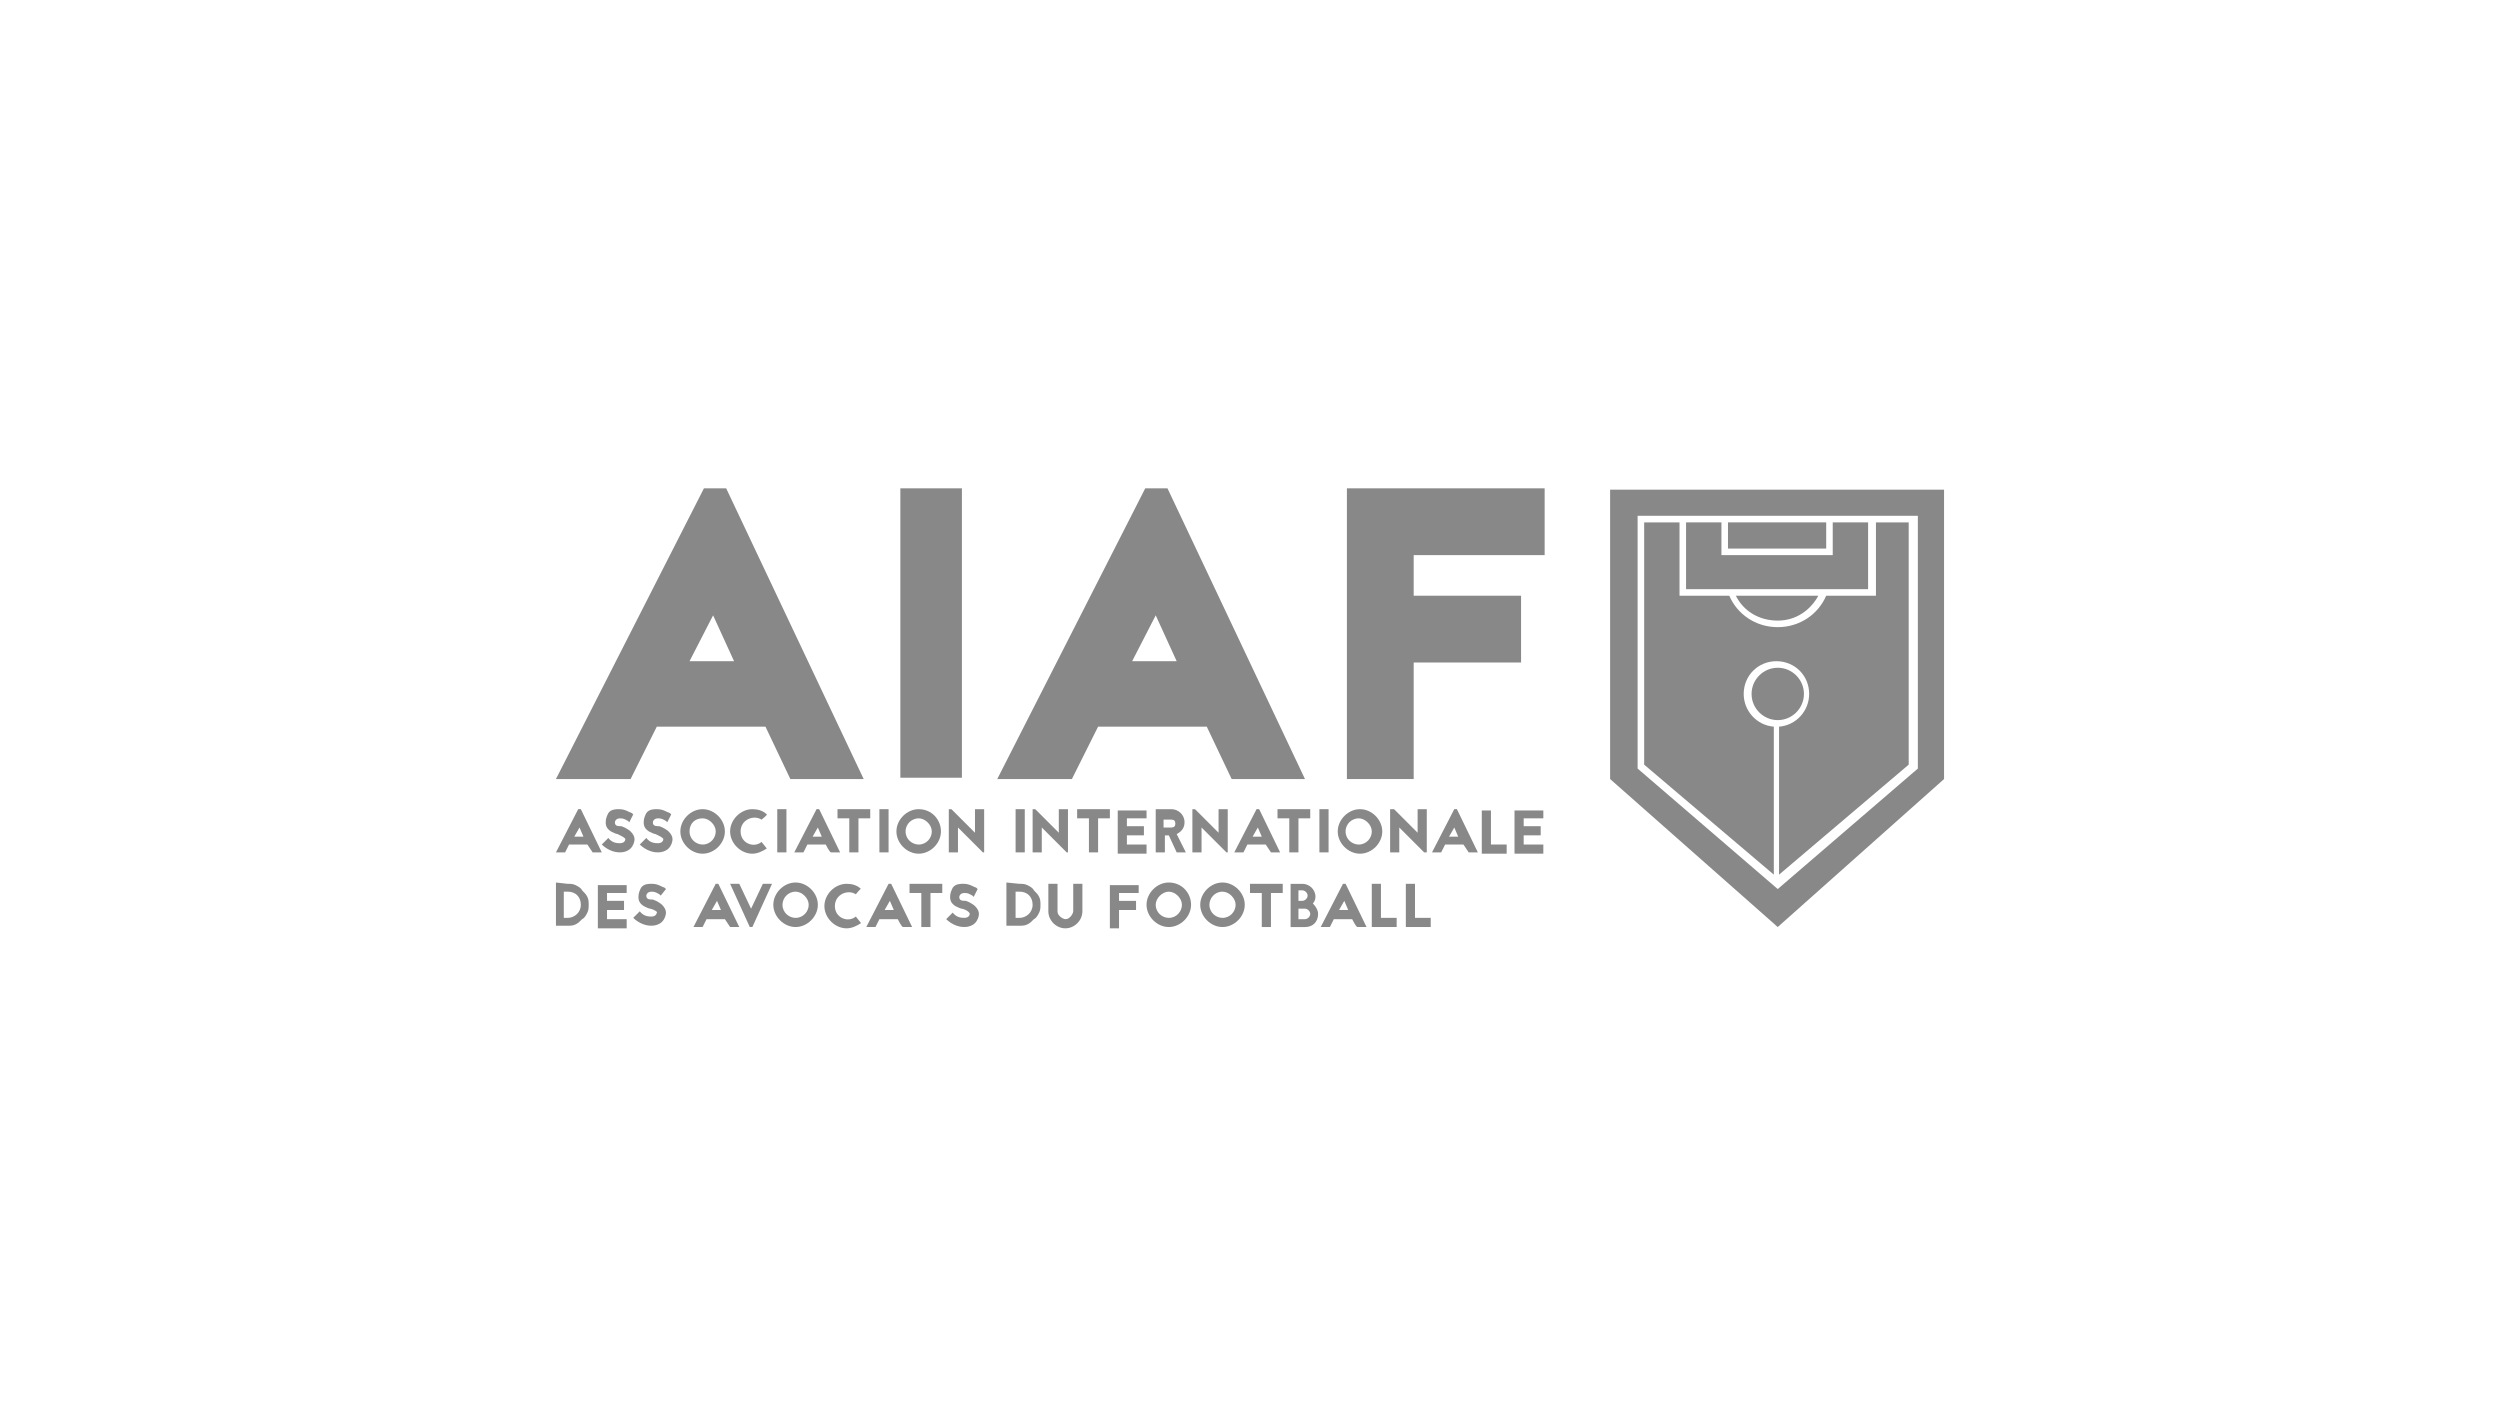<?xml version="1.0" encoding="UTF-8"?> <svg xmlns="http://www.w3.org/2000/svg" id="Calque_2" data-name="Calque 2" viewBox="0 0 150 85"><defs><style> .cls-1 { fill: none; } .cls-2 { fill: #888; } </style></defs><g><g><g><path class="cls-2" d="m44.043,39.671h-2.671l1.414-2.75s1.257,2.75,1.257,2.75Zm-1.807-10.371l-8.879,17.443h4.479l1.571-3.143h6.521l1.493,3.143h4.4l-8.25-17.443h-1.336Z"></path><rect class="cls-2" x="54.021" y="29.3" width="3.693" height="17.364"></rect><path class="cls-2" d="m70.6,39.671h-2.671l1.414-2.75,1.257,2.75Zm-1.886-10.371l-8.879,17.443h4.479l1.571-3.143h6.521l1.493,3.143h4.4l-8.25-17.443h-1.336Z"></path><polygon class="cls-2" points="92.679 33.307 92.679 29.3 80.814 29.3 80.814 46.743 84.821 46.743 84.821 39.75 91.264 39.75 91.264 35.743 84.821 35.743 84.821 33.307 92.679 33.307"></polygon></g><g><g><g><path class="cls-2" d="m35.243,50.671h-1.1l-.236.471h-.55l1.336-2.593h.157l1.257,2.593h-.55l-.314-.471Zm-.236-.471l-.236-.55-.314.55s.55,0,.55,0Z"></path><path class="cls-2" d="m37.05,50.043c-.079,0-.236-.079-.393-.157-.236-.157-.314-.314-.314-.55s.079-.393.157-.55c.157-.236.471-.236.629-.236.393,0,.55.157.786.236l.079.079-.236.471-.079-.079c-.157-.079-.236-.157-.471-.157,0,0-.157,0-.236.079,0,0-.079.079-.079.157,0,.157.079.236.314.236h.079c.236.079.471.236.55.314.157.157.236.314.236.471s-.079.393-.236.55c-.157.157-.393.236-.629.236-.079,0-.236,0-.471-.079-.236-.079-.471-.236-.629-.393l.393-.393c.236.314.55.314.707.314.236,0,.314-.157.314-.236,0-.079-.157-.157-.471-.314h0Z"></path><path class="cls-2" d="m39.329,50.043c-.079,0-.236-.079-.393-.157-.236-.157-.314-.314-.314-.55s.079-.393.157-.55c.157-.236.471-.236.629-.236.393,0,.55.157.786.236l.079.079-.236.471-.079-.079c-.157-.079-.236-.157-.471-.157,0,0-.157,0-.236.079,0,0-.079.079-.079.157,0,.157.079.236.314.236h.079c.236.079.471.236.55.314.157.157.236.314.236.471s-.079.393-.236.55c-.157.157-.393.236-.629.236-.079,0-.236,0-.471-.079-.236-.079-.471-.236-.629-.393l.393-.393c.236.314.55.314.707.314.236,0,.314-.157.314-.236,0-.079-.157-.157-.471-.314h0c.079.079,0,0,0,0Z"></path><path class="cls-2" d="m43.493,49.886c0,.707-.629,1.336-1.336,1.336s-1.336-.629-1.336-1.336.629-1.336,1.336-1.336,1.336.629,1.336,1.336Zm-2.121,0c0,.471.393.786.786.786.471,0,.786-.393.786-.786s-.393-.786-.786-.786c-.471,0-.786.314-.786.786Z"></path><path class="cls-2" d="m45.693,49.179c-.471-.314-1.257,0-1.257.707s.786,1.021,1.257.629l.314.393c-.236.157-.55.314-.864.314-.707,0-1.336-.629-1.336-1.336s.629-1.336,1.336-1.336c.314,0,.629.079.864.314.079,0-.314.314-.314.314Z"></path><path class="cls-2" d="m46.636,51.143v-2.593h.55v2.593h-.55Z"></path><path class="cls-2" d="m49.543,50.671h-1.1l-.236.471h-.55l1.336-2.593h.157l1.257,2.593h-.55c-.079,0-.314-.471-.314-.471Zm-.236-.471l-.236-.55-.314.55h.55Z"></path><path class="cls-2" d="m52.214,48.55v.55h-.707v2.043h-.55v-2.043h-.707v-.55h1.964Z"></path><path class="cls-2" d="m52.764,51.143v-2.593h.55v2.593h-.55Z"></path><path class="cls-2" d="m56.457,49.886c0,.707-.629,1.336-1.336,1.336s-1.336-.629-1.336-1.336.629-1.336,1.336-1.336c.786,0,1.336.629,1.336,1.336Zm-2.121,0c0,.471.393.786.786.786.471,0,.786-.393.786-.786s-.393-.786-.786-.786-.786.314-.786.786Z"></path><path class="cls-2" d="m58.971,51.143l-1.493-1.493v1.493h-.55v-2.593h.157l1.414,1.414v-1.414h.55v2.593c.079,0-.079,0-.079,0Z"></path></g><g><path class="cls-2" d="m60.936,51.143v-2.593h.55v2.593h-.55Z"></path><path class="cls-2" d="m64,51.143l-1.493-1.493v1.493h-.55v-2.593h.157l1.414,1.414v-1.414h.55v2.593h-.079Z"></path><path class="cls-2" d="m66.593,48.55v.55h-.707v2.043h-.55v-2.043h-.707v-.55h1.964Z"></path><path class="cls-2" d="m68.793,49.1h-1.179v.471h1.021v.55h-1.021v.55h1.179v.55h-1.729v-2.593h1.729c0-.079,0,.471,0,.471Z"></path><path class="cls-2" d="m70.6,51.143l-.471-1.021h-.236v1.021h-.55v-2.593h.943c.393,0,.786.314.786.786,0,.314-.157.55-.471.707l.55,1.1s-.55,0-.55,0Zm-.786-2.043v.55h.471c.157,0,.236-.079.236-.236s-.079-.236-.236-.236h-.471v-.079Z"></path><path class="cls-2" d="m73.586,51.143l-1.493-1.493v1.493h-.55v-2.593h.157l1.414,1.414v-1.414h.55v2.593h-.079Z"></path><path class="cls-2" d="m75.943,50.671h-1.1l-.236.471h-.55l1.336-2.593h.157l1.257,2.593h-.55l-.314-.471h0Zm-.236-.471l-.236-.55-.314.55h.55Z"></path><path class="cls-2" d="m78.614,48.55v.55h-.707v2.043h-.55v-2.043h-.707v-.55h1.964Z"></path><path class="cls-2" d="m79.164,51.143v-2.593h.55v2.593h-.55Z"></path><path class="cls-2" d="m82.936,49.886c0,.707-.629,1.336-1.336,1.336s-1.336-.629-1.336-1.336.629-1.336,1.336-1.336,1.336.629,1.336,1.336Zm-2.2,0c0,.471.393.786.786.786.471,0,.786-.393.786-.786s-.393-.786-.786-.786-.786.314-.786.786Z"></path><path class="cls-2" d="m85.45,51.143l-1.493-1.493v1.493h-.55v-2.593h.236l1.414,1.414v-1.414h.55v2.593h-.157Z"></path><path class="cls-2" d="m87.807,50.671h-1.1l-.236.471h-.55l1.336-2.593h.157l1.257,2.593h-.55l-.314-.471h0Zm-.314-.471l-.236-.55-.314.55h.55Z"></path><path class="cls-2" d="m89.457,50.671h.943v.55h-1.493v-2.593h.55v2.043h0Z"></path><path class="cls-2" d="m92.6,49.1h-1.179v.471h1.021v.55h-1.021v.55h1.179v.55h-1.729v-2.593h1.729c0-.079,0,.471,0,.471Z"></path></g></g><g><g><path class="cls-2" d="m34.064,53.029c.157,0,.314,0,.471.079s.314.157.393.314c.157.157.236.236.314.393s.079.314.079.471,0,.314-.079.471c-.079.157-.157.314-.314.393-.157.157-.236.236-.393.314-.157.079-.314.079-.471.079h-.707v-2.593l.707.079h0Zm0,2.043c.393,0,.786-.314.786-.786s-.314-.786-.786-.786h-.236v1.571h.236Z"></path><path class="cls-2" d="m37.6,53.579h-1.179v.471h1.021v.55h-1.021v.55h1.179v.55h-1.729v-2.593h1.729v.471h0Z"></path><path class="cls-2" d="m39.014,54.521c-.079,0-.236-.079-.393-.157-.236-.157-.314-.314-.314-.55s.079-.393.157-.55c.157-.236.471-.236.629-.236.393,0,.55.157.786.236l.079.079-.314.393-.079-.079c-.157-.079-.236-.157-.471-.157,0,0-.157,0-.236.079,0,0-.079.079-.079.157,0,.157.079.236.314.236h.079c.236.079.471.236.55.314.157.157.236.314.236.471s-.079.393-.236.55c-.157.157-.393.236-.629.236-.079,0-.236,0-.471-.079-.236-.079-.471-.236-.629-.393l.393-.393c.236.314.55.314.707.314.236,0,.314-.157.314-.236.079,0-.079-.157-.393-.236h0Z"></path></g><g><path class="cls-2" d="m43.493,55.15h-1.1l-.236.471h-.55l1.336-2.593h.157l1.257,2.593h-.55l-.314-.471Zm-.236-.55l-.236-.55-.314.55c-.079,0,.55,0,.55,0Z"></path><path class="cls-2" d="m44.986,55.621l-1.179-2.593h.55l.707,1.493.707-1.493h.55l-1.179,2.593h-.157Z"></path><path class="cls-2" d="m49.071,54.286c0,.707-.629,1.336-1.336,1.336s-1.336-.629-1.336-1.336.629-1.336,1.336-1.336,1.336.629,1.336,1.336Zm-2.121,0c0,.471.393.786.786.786.471,0,.786-.393.786-.786s-.393-.786-.786-.786c-.471,0-.786.393-.786.786Z"></path><path class="cls-2" d="m51.35,53.657c-.471-.314-1.257,0-1.257.707s.786,1.021,1.257.629l.314.393c-.236.157-.55.314-.864.314-.707,0-1.336-.629-1.336-1.336s.629-1.336,1.336-1.336c.314,0,.629.079.864.314,0-.079-.314.314-.314.314Z"></path><path class="cls-2" d="m53.864,55.15h-1.1l-.236.471h-.55l1.336-2.593h.157l1.257,2.593h-.55c-.079,0-.314-.471-.314-.471Zm-.236-.55l-.236-.55-.314.55h.55Z"></path><path class="cls-2" d="m56.536,53.029v.55h-.707v2.043h-.55v-2.043h-.707v-.55h1.964Z"></path><path class="cls-2" d="m57.714,54.521c-.079,0-.236-.079-.393-.157-.236-.157-.314-.314-.314-.55s.079-.393.157-.55c.157-.236.471-.236.629-.236.393,0,.55.157.786.236l.079.079-.236.471-.079-.079c-.157-.079-.236-.157-.471-.157,0,0-.157,0-.236.079,0,0-.079.079-.079.157,0,.157.079.236.314.236h.079c.236.079.471.236.55.314.157.157.236.314.236.471s-.079.393-.236.55-.393.236-.629.236c-.079,0-.236,0-.471-.079s-.471-.236-.629-.393l.393-.393c.236.314.55.314.707.314.236,0,.314-.157.314-.236,0-.079-.157-.236-.471-.314h0Z"></path></g><g><path class="cls-2" d="m61.171,53.029c.157,0,.314,0,.471.079.157.079.314.157.393.314.157.157.236.236.314.393.079.157.079.314.079.471s0,.314-.079.471c-.079.157-.157.314-.314.393-.157.157-.236.236-.393.314-.157.079-.314.079-.471.079h-.786v-2.593l.786.079h0Zm0,2.043c.393,0,.786-.314.786-.786s-.314-.786-.786-.786h-.236v1.571s.236,0,.236,0Z"></path><path class="cls-2" d="m64.943,54.679c0,.55-.471,1.021-1.021,1.021s-1.021-.471-1.021-1.021v-1.65h.55v1.65c0,.157.079.236.157.314s.236.157.314.157c.157,0,.236-.079.314-.157s.157-.236.157-.314h0v-1.65h.55v1.65h0Z"></path></g><g><path class="cls-2" d="m68.321,53.579h-1.179v.471h1.021v.55h-1.021v1.1h-.55v-2.593h1.729c0-.079,0,.471,0,.471Z"></path><path class="cls-2" d="m71.464,54.286c0,.707-.629,1.336-1.336,1.336s-1.336-.629-1.336-1.336.629-1.336,1.336-1.336c.786,0,1.336.629,1.336,1.336Zm-2.121,0c0,.471.393.786.786.786.471,0,.786-.393.786-.786s-.393-.786-.786-.786-.786.393-.786.786Z"></path><path class="cls-2" d="m74.686,54.286c0,.707-.629,1.336-1.336,1.336s-1.336-.629-1.336-1.336.629-1.336,1.336-1.336,1.336.629,1.336,1.336Zm-2.121,0c0,.471.393.786.786.786.471,0,.786-.393.786-.786s-.393-.786-.786-.786c-.471,0-.786.393-.786.786Z"></path><path class="cls-2" d="m76.964,53.029v.55h-.707v2.043h-.55v-2.043h-.707v-.55h1.964Z"></path><path class="cls-2" d="m78.143,53.029c.393,0,.786.314.786.786,0,.157-.079.314-.157.393.157.157.314.393.314.629,0,.471-.314.786-.786.786h-.864v-2.593h.707Zm0,1.021c.157,0,.314-.157.314-.314s-.157-.314-.314-.314h-.236v.629s.236,0,.236,0Zm.157,1.1c.157,0,.314-.157.314-.314s-.157-.314-.314-.314h-.393v.629s.393,0,.393,0Z"></path><path class="cls-2" d="m81.129,55.15h-1.1l-.236.471h-.55l1.336-2.593h.157l1.257,2.593h-.55c-.079,0-.314-.471-.314-.471Zm-.236-.55l-.236-.55-.314.55h.55Z"></path><path class="cls-2" d="m82.857,55.071h.943v.55h-1.493v-2.593h.55v2.043h0Z"></path><path class="cls-2" d="m84.9,55.071h.943v.55h-1.493v-2.593h.55v2.043h0Z"></path></g></g></g></g><g><polygon class="cls-2" points="112.086 31.343 109.964 31.343 109.964 33.307 103.286 33.307 103.286 31.343 101.164 31.343 101.164 35.35 112.086 35.35 112.086 31.343"></polygon><path class="cls-2" d="m106.664,37.236c1.1,0,1.964-.629,2.436-1.493h-4.95c.471.943,1.414,1.493,2.514,1.493Z"></path><rect class="cls-2" x="103.679" y="31.343" width="5.893" height="1.571"></rect><path class="cls-2" d="m116.643,29.379h-20.036v17.364l10.057,8.879,9.979-8.879v-17.364Zm-9.979,23.964l-8.407-7.229v-15.164h16.814v15.164l-8.407,7.229Z"></path><path class="cls-2" d="m112.557,31.343v4.4h-2.986c-.471,1.1-1.571,1.886-2.907,1.886s-2.436-.786-2.907-1.886h-2.986v-4.4h-2.121v14.536l7.779,6.6v-8.879c-1.021-.079-1.807-.943-1.807-1.964,0-1.1.864-1.964,1.964-1.964s1.964.864,1.964,1.964c0,1.021-.786,1.886-1.807,1.964v8.879l7.779-6.6v-14.536c.157,0-1.964,0-1.964,0Z"></path><path class="cls-2" d="m108.236,41.636c0-.864-.707-1.571-1.571-1.571s-1.571.707-1.571,1.571.707,1.571,1.571,1.571,1.571-.707,1.571-1.571Z"></path></g></g><rect class="cls-1" y="0" width="150" height="85"></rect></svg> 